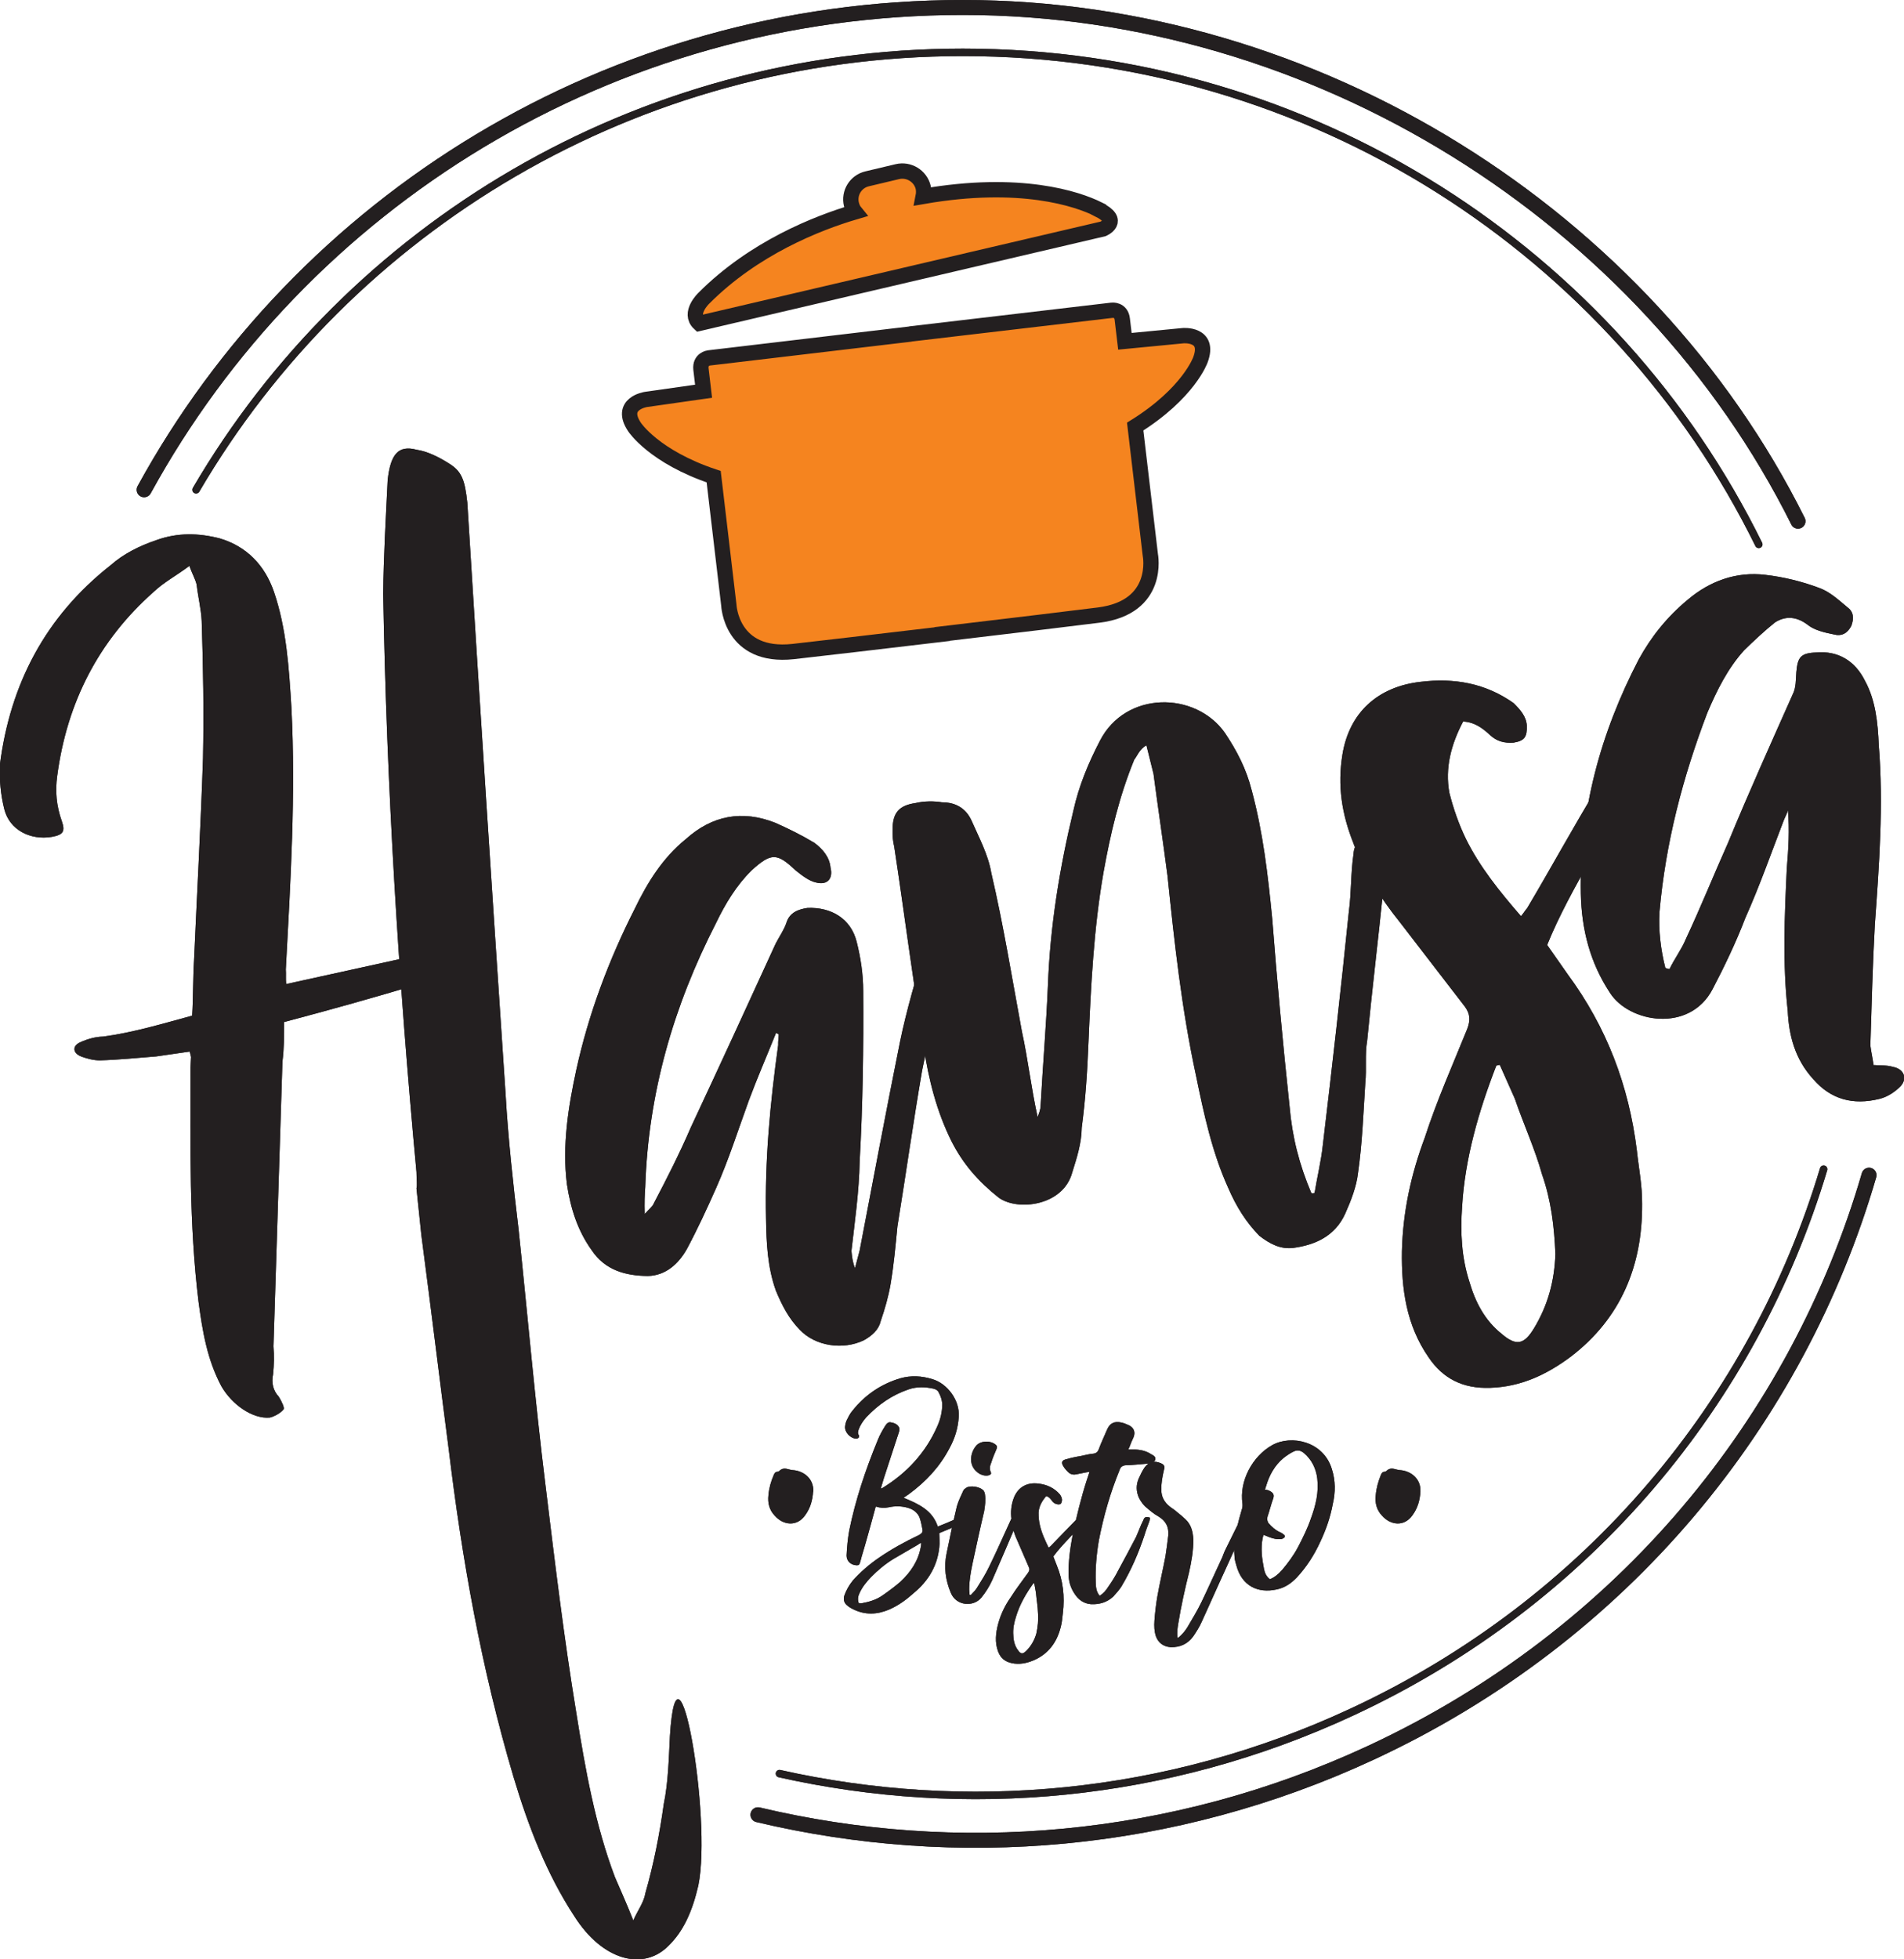 <?xml version="1.0" encoding="UTF-8"?>
<svg id="Layer_1" data-name="Layer 1" xmlns="http://www.w3.org/2000/svg" viewBox="0 0 101.86 104.76">
  <defs>
    <style>
      .cls-1 {
        fill: #231f20;
      }

      .cls-2 {
        fill: #f5841f;
      }

      .cls-3 {
        stroke-width: .8px;
      }

      .cls-3, .cls-4, .cls-5 {
        fill: none;
        stroke: #231f20;
        stroke-miterlimit: 10;
      }

      .cls-3, .cls-5 {
        stroke-linecap: round;
      }

      .cls-4 {
        stroke-width: .82px;
      }

      .cls-5 {
        stroke-width: .4px;
      }
    </style>
  </defs>
  <path class="cls-3" d="M7.71,26.19C16.12,10.83,32.58.4,51.51.4s36.57,11.2,44.68,27.47"/>
  <path class="cls-5" d="M10.49,26.19C18.67,12.21,33.98,2.8,51.51,2.8c18.72,0,34.91,10.73,42.58,26.31"/>
  <path class="cls-3" d="M99.99,62.84c-3.82,13.12-13.14,24.61-26.64,30.88-10.65,4.95-22.18,5.84-32.8,3.32"/>
  <path class="cls-5" d="M97.56,62.52c-3.7,12.34-12.51,23.12-25.24,29.03-9.94,4.62-20.68,5.52-30.62,3.29"/>
  <path class="cls-1" d="M43.5,79.76c-.03.47-.15.89-.43,1.27-.45.63-1.18.52-1.62.02-.29-.3-.39-.68-.34-1.1.03-.37.13-.72.28-1.07.04-.09.08-.18.2-.18.03,0,.08-.03.1-.04.15-.16.32-.15.51-.09.08.01.13.04.21.04.6.04,1.13.47,1.1,1.14"/>
  <path class="cls-1" d="M46.84,80.59c-.17.61-.32,1.2-.49,1.78-.08.3-.18.61-.26.89-.03.1-.04.18-.08.29-.03.12-.08.16-.2.15-.3-.02-.52-.23-.52-.52.02-.43.06-.88.14-1.33.34-1.67.88-3.27,1.53-4.85.1-.26.25-.52.4-.76.08-.12.17-.22.31-.18.19.03.35.11.43.27.03.07.02.17-.01.25l-.66,2.02c-.11.32-.21.65-.31,1,.06-.01.08-.03.1-.04,1.3-.8,2.29-1.87,2.91-3.26.18-.39.28-.8.28-1.23-.02-.22-.08-.41-.19-.61-.04-.11-.14-.16-.26-.2-.44-.1-.9-.12-1.34.03-.89.3-1.64.82-2.28,1.5-.16.18-.31.4-.4.64-.03.11-.07.2,0,.3.06.11-.02.2-.15.2-.31-.03-.61-.35-.58-.65.01-.11.04-.23.09-.34.08-.16.17-.35.3-.5.67-.84,1.52-1.43,2.57-1.74.57-.16,1.14-.13,1.72.05.78.23,1.47,1.12,1.4,2.02-.04.61-.21,1.15-.5,1.68-.52.99-1.25,1.77-2.16,2.44l-.29.2c.8.33,1.54.66,1.83,1.54.3-.12.57-.23.84-.35.15-.07.28-.05.42.04.03.01.04.05.09.11-.42.21-.83.36-1.27.55,0,.26.03.51,0,.76-.1.99-.59,1.8-1.35,2.43-.4.36-.83.68-1.34.9-.64.27-1.29.3-1.94-.03-.09-.04-.2-.11-.28-.18-.18-.13-.22-.3-.18-.51.1-.3.26-.58.46-.83.42-.47.9-.88,1.41-1.23.67-.46,1.4-.86,2.14-1.21.14-.08.21-.15.18-.3-.04-.21-.08-.42-.15-.62-.1-.27-.34-.45-.62-.53-.34-.1-.69-.11-1.04-.03q-.35.07-.68-.04ZM45.95,85.73c.07,0,.11.01.15,0,.39-.07.77-.18,1.1-.41.33-.23.66-.47.97-.74.55-.51.96-1.12,1.09-1.86.02-.07.02-.12.02-.22-.07.03-.11.04-.14.08l-1.34.78c-.44.27-.85.61-1.2.97-.24.25-.46.52-.61.84-.08.17-.13.35-.04.57Z"/>
  <path class="cls-1" d="M51.92,85.31c.12-.14.26-.26.35-.41.23-.37.46-.73.65-1.13.41-.84.79-1.7,1.18-2.55.08-.16.13-.21.28-.19.11.02.15.07.12.17-.01.05-.04.11-.07.16-.44,1.05-.9,2.1-1.35,3.14-.15.33-.35.65-.58.93-.42.51-1.34.45-1.63-.25-.29-.68-.38-1.39-.23-2.11.17-.85.35-1.68.55-2.52.08-.29.22-.56.34-.83.03-.08.11-.13.17-.17.22-.13.71-.05.89.13.06.04.08.14.1.2.05.33.01.63-.04.93-.22.93-.42,1.87-.62,2.79-.1.48-.18.93-.18,1.4,0,.1.02.18.02.27.02,0,.04.02.06.02M51.95,78.02c.01-.24.09-.5.28-.72.23-.27.77-.28,1.03-.05.1.07.09.15.04.26-.1.23-.2.47-.27.7-.07.16-.11.34-.02.52.04.09-.03.13-.12.16-.16.04-.34,0-.5-.09-.26-.17-.44-.41-.44-.78"/>
  <path class="cls-1" d="M55.98,79.99c-.23.26-.4.55-.42.9,0,.23.02.46.07.66.09.41.28.82.47,1.21.04-.03.08-.07.11-.09.45-.46.89-.93,1.35-1.39.14-.15.28-.15.5-.01-.53.7-1.2,1.26-1.71,1.96l.18.46c.34.83.44,1.67.33,2.57-.03.24-.04.48-.11.73-.2.82-.66,1.45-1.45,1.79-.38.16-.77.24-1.18.15-.36-.08-.59-.27-.72-.61-.19-.5-.13-1,0-1.49.14-.52.37-.99.68-1.43.29-.46.62-.88.92-1.3.08-.11.09-.2.04-.3l-.58-1.34c-.18-.38-.31-.78-.35-1.21-.05-.41-.02-.8.15-1.21.23-.53.69-.78,1.28-.71.46.05.86.23,1.17.59.07.11.12.22.1.34-.03.15-.08.2-.23.18-.13-.02-.22-.08-.29-.17-.08-.12-.17-.23-.32-.27h0ZM55.32,84.67h-.04c-.39.54-.73,1.13-.92,1.76-.11.34-.18.67-.15,1.02.01.29.08.57.25.79.15.22.26.22.45.03.26-.26.43-.57.53-.91.08-.37.12-.73.09-1.1-.01-.37-.08-.73-.11-1.1l-.09-.5Z"/>
  <path class="cls-1" d="M58.3,78.7c-.28.04-.51.1-.74.14-.13.03-.28,0-.39-.1-.11-.1-.23-.23-.31-.38-.09-.17-.04-.28.18-.33.24-.07.51-.13.77-.17.23-.05.46-.11.69-.13.15-.02.23-.1.28-.23.13-.36.29-.68.44-1.04.15-.36.39-.48.79-.39.13.03.27.09.42.16.24.14.32.36.21.63-.08.16-.15.34-.21.5l-.07.15h.35c.33.01.62.08.89.26.1.05.23.12.21.26-.02.13-.15.16-.26.2-.08.03-.14.03-.22.04-.36.03-.73.07-1.09.08-.19.01-.3.09-.35.27-.5,1.22-.85,2.46-1.1,3.73-.13.76-.2,1.52-.17,2.3.01.23.03.47.21.68.21-.13.34-.29.46-.48.19-.27.38-.57.53-.87.32-.59.65-1.2.96-1.8.13-.29.24-.61.39-.9.05-.16.15-.2.36-.12l-.04.18c-.09.24-.19.5-.26.74-.32.97-.72,1.89-1.24,2.76-.12.19-.28.36-.43.53-.33.31-.74.43-1.19.41-.4-.03-.69-.25-.89-.57-.2-.3-.31-.64-.31-1.01-.02-.7.08-1.39.21-2.1.21-1,.45-1.99.77-2.98l.15-.45Z"/>
  <path class="cls-1" d="M63.01,87.59c.23-.17.38-.37.51-.57.26-.45.53-.88.76-1.36.36-.74.7-1.52,1.06-2.28.08-.15.12-.32.2-.48l.79-1.6c.08-.17.2-.21.42-.08-.07.17-.13.36-.21.54-.43.96-.87,1.91-1.31,2.88-.32.7-.62,1.39-.94,2.08-.12.28-.3.55-.46.79-.3.4-.69.58-1.2.57-.39-.03-.66-.23-.79-.58-.09-.27-.1-.55-.08-.83.03-.42.08-.85.15-1.27.13-.74.3-1.44.44-2.18.06-.36.1-.73.15-1.11.04-.46-.13-.79-.54-1.03-.22-.12-.42-.29-.62-.46-.18-.14-.31-.34-.41-.53-.15-.35-.16-.68-.01-1.03.09-.2.19-.41.32-.6.23-.3.49-.38.88-.21.17.08.2.16.15.35-.08.35-.15.7-.14,1.07,0,.36.15.65.45.89.12.1.26.17.37.28.17.13.33.27.47.4.31.29.4.67.42,1.07.01.6-.1,1.2-.23,1.78-.22.88-.42,1.78-.57,2.69-.04.25-.09.51-.04.8Z"/>
  <path class="cls-1" d="M66.02,82.77c.07-.76.22-1.41.41-2.04.04-.1.05-.21.04-.32-.18-1.2.52-2.54,1.6-3.14,1.02-.56,2.73-.2,3.18,1.28.2.62.2,1.25.05,1.88-.13.71-.36,1.36-.66,2-.32.7-.73,1.35-1.27,1.93-.29.3-.63.54-1.06.63-1.03.23-1.87-.2-2.16-1.26-.04-.13-.08-.27-.1-.41-.02-.21-.02-.42-.04-.54ZM67.93,84.45c.24-.1.44-.25.66-.5.32-.38.61-.77.85-1.22.26-.5.51-1,.69-1.53.26-.71.43-1.4.34-2.15-.07-.54-.3-1-.71-1.35-.18-.15-.36-.18-.56-.08-.19.09-.36.21-.53.34-.47.39-.77.92-.94,1.52-.03.05-.03.12-.06.17.1.02.18.03.25.07.21.11.26.22.19.42-.11.3-.19.64-.3.96-.04.13-.01.22.04.33.18.21.38.39.64.51.08.03.13.07.18.11.1.07.08.15-.01.2-.04.03-.09.05-.14.05-.1,0-.23.01-.33-.02-.21-.04-.39-.13-.6-.21-.01.05-.02.12-.04.17-.11.55-.04,1.1.07,1.65.04.21.12.4.31.55Z"/>
  <path class="cls-1" d="M75.99,79.76c-.03.47-.15.89-.43,1.27-.45.63-1.18.52-1.62.02-.29-.3-.39-.68-.34-1.1.03-.37.13-.72.27-1.07.04-.09.08-.18.2-.18.03,0,.08-.03.1-.04.15-.16.32-.15.51-.09.08.01.13.04.21.04.6.04,1.13.47,1.1,1.14"/>
  <path class="cls-1" d="M22.45,52.61h0c-2.43.73-4.79,1.39-7.25,2.04,0,.74,0,1.4-.09,2.12l-.48,15.22c.04.51.03,1-.02,1.49-.1.46,0,.88.3,1.2.15.23.33.62.26.68-.17.22-.52.39-.73.44-.91.09-2.03-.68-2.6-1.68-.76-1.43-1.01-2.95-1.22-4.52-.51-4.17-.43-8.26-.43-12.5l.03-.58-.07-.29-1.8.26c-1.04.08-1.99.18-3.01.21-.36,0-.69-.1-.98-.2-.49-.19-.5-.58-.06-.77.4-.18.81-.29,1.21-.3,1.59-.21,3.15-.68,4.77-1.12.06-.98.04-1.98.1-2.96.16-3.58.36-7.22.48-10.8.05-2.46.01-4.91-.07-7.34-.03-.65-.2-1.31-.27-1.95-.07-.29-.23-.56-.39-1-.67.51-1.34.85-1.91,1.39-2.94,2.6-4.64,5.91-5.16,9.84-.11.81-.05,1.59.25,2.43.18.52.09.72-.54.83-1.15.19-2.26-.37-2.54-1.48-.19-.74-.27-1.6-.24-2.35.55-4.34,2.44-7.95,5.92-10.69.69-.61,1.52-1.03,2.46-1.35,1.14-.41,2.26-.38,3.39-.09,1.44.43,2.4,1.43,2.89,2.84.68,1.98.81,4.09.94,6.21.24,4.67-.05,9.34-.3,14,.02.26-.01.48.02.78l7.1-1.56c.06-.1.05-.32.08-.55"/>
  <path class="cls-1" d="M41.51,55.25c-.49,1.22-1,2.39-1.45,3.6-.58,1.59-1.07,3.15-1.75,4.68-.48,1.08-1,2.21-1.57,3.27-.43.76-1.11,1.41-2.08,1.43-1.2-.01-2.29-.31-3-1.37-.75-1.04-1.13-2.22-1.33-3.53-.26-2.08.07-4.13.5-6.12.66-3.01,1.75-5.9,3.12-8.6.67-1.39,1.49-2.73,2.74-3.74,1.41-1.27,3.02-1.57,4.79-.87.7.31,1.41.66,2.09,1.07.44.33.81.76.86,1.32.15.58-.16.96-.77.8-.38-.08-.76-.38-1.1-.65-.99-.94-1.3-.95-2.35,0-.82.81-1.41,1.79-1.91,2.83-2.26,4.41-3.62,9.07-3.78,14.1-.03.4-.05.84-.03,1.45.24-.28.43-.41.48-.56.69-1.31,1.4-2.71,1.99-4.08,1.53-3.27,3.05-6.57,4.54-9.83.21-.4.44-.72.57-1.1.17-.57.66-.73,1.13-.8,1.27-.05,2.32.57,2.63,1.81.22.87.35,1.75.35,2.63.02,3.06-.02,6.09-.19,9.11-.03,1.63-.26,3.21-.44,4.79.03.3.06.6.19.92l.25-.94c.71-3.72,1.41-7.44,2.16-11.17.36-1.75.87-3.41,1.34-5.1.06-.28.29-.6.49-.69.22-.18.54-.13.75,0,.15.05.19.39.12.67-.52,2.18-1.06,4.42-1.52,6.67-.47,2.74-.87,5.55-1.32,8.33-.1,1.03-.19,2.06-.37,3.11-.11.64-.3,1.3-.53,1.97-.11.46-.47.77-.9,1.01-1.11.53-2.58.32-3.42-.56-.59-.6-.95-1.3-1.28-2.09-.45-1.25-.51-2.55-.53-3.86-.07-3.09.22-6.18.65-9.27-.01-.22.03-.4.03-.58l-.16-.09Z"/>
  <path class="cls-1" d="M70.32,63.83c.14-.87.36-1.75.45-2.61.5-4.19.97-8.34,1.39-12.47.14-1.04.1-2.08.25-3.08.03-.58.4-.88.9-1.01.42-.1.63.02.69.45.03.82.03,1.7,0,2.49-.27,2.65-.6,5.36-.86,8.05-.13.73-.02,1.49-.1,2.26-.1,1.56-.16,3.23-.39,4.82-.08.72-.38,1.49-.69,2.18-.54,1.18-1.58,1.66-2.78,1.82-.69.08-1.25-.22-1.81-.65-.72-.74-1.24-1.58-1.65-2.53-.88-1.93-1.32-4.01-1.74-6.05-.77-3.58-1.15-7.07-1.52-10.66-.23-1.78-.51-3.64-.75-5.46l-.38-1.53c-.39.23-.48.56-.65.77-.8,1.95-1.27,3.94-1.64,6-.53,3.02-.68,6.12-.81,9.13-.06,1.55-.16,3.06-.36,4.55-.01.84-.26,1.6-.51,2.4-.48,1.78-2.9,2.07-3.92,1.35-1.1-.87-1.92-1.81-2.53-3.01-.8-1.6-1.24-3.33-1.5-5.11-.58-3.54-1.03-7.1-1.57-10.65-.07-.29-.1-.59-.09-.9,0-.92.34-1.31,1.23-1.44.46-.11.99-.11,1.41-.04.71,0,1.27.3,1.58.97.4.91.9,1.84,1.06,2.8.66,2.82,1.11,5.64,1.64,8.49.32,1.45.49,2.99.84,4.57.08-.2.16-.43.16-.61.12-2.18.3-4.28.39-6.4.12-3.22.63-6.33,1.37-9.4.29-1.3.79-2.51,1.42-3.72,1.37-2.66,5.1-2.65,6.68-.41.63.94,1.14,1.91,1.43,3.06.61,2.26.87,4.52,1.1,6.86.26,3.35.57,6.69.93,10.06.14,1.63.52,3.11,1.16,4.62.05.03.09.02.18,0h0Z"/>
  <path class="cls-1" d="M78.27,38.59c-.63,1.2-.98,2.47-.73,3.81.22.87.52,1.71.88,2.45.73,1.49,1.82,2.84,2.95,4.14.14-.16.23-.32.33-.43,1.28-2.15,2.49-4.38,3.81-6.54.4-.71.9-.83,1.87-.5-1.34,3.13-3.35,5.9-4.61,9.01l1.1,1.57c2.08,2.82,3.27,5.94,3.7,9.43.1.94.29,1.86.28,2.86.02,3.28-1.13,6.1-3.81,8.15-1.31.98-2.7,1.62-4.32,1.67-1.45.05-2.52-.48-3.3-1.64-1.19-1.72-1.45-3.67-1.42-5.65.05-2.11.48-4.1,1.22-6.08.65-2,1.5-3.91,2.27-5.81.19-.49.15-.83-.12-1.2l-3.49-4.53c-1.03-1.28-1.92-2.68-2.49-4.25-.6-1.52-.85-3.03-.57-4.72.37-2.23,1.89-3.61,4.17-3.87,1.81-.22,3.48.07,4.99,1.14.35.35.67.71.7,1.19.02.61-.11.82-.7.92-.52.04-.91-.08-1.25-.39-.41-.38-.84-.71-1.47-.74h0ZM80.22,56.94l-.17.04c-.94,2.42-1.68,4.97-1.83,7.54-.1,1.38-.03,2.72.39,4.02.32,1.1.83,2.07,1.72,2.78.79.68,1.21.58,1.74-.3.75-1.24,1.09-2.54,1.14-3.96-.06-1.47-.23-2.88-.71-4.25-.39-1.39-.99-2.69-1.46-4.06l-.81-1.82Z"/>
  <path class="cls-1" d="M89.31,51.83c.26-.55.66-1.08.88-1.62.81-1.73,1.49-3.43,2.26-5.15,1.1-2.68,2.3-5.33,3.46-7.94.18-.35.16-.78.19-1.18.07-.8.23-1.02,1.07-1.05,1.13-.1,2.06.42,2.6,1.51.57,1.04.69,2.24.74,3.45.26,3.18.02,6.43-.21,9.6-.12,2.17-.17,4.29-.24,6.45.04.34.13.71.17,1.05.41.03.71,0,1.04.1.61.11.78.64.4,1.04-.28.29-.7.57-1.12.67-1.42.35-2.61.03-3.55-1.06-.98-1.07-1.3-2.35-1.36-3.65-.28-2.51-.17-5.08-.05-7.61.09-1.07.15-2.05.06-3.12-.04.18-.14.34-.22.54-.67,1.74-1.29,3.51-2.06,5.23-.48,1.26-1.12,2.6-1.75,3.8-1.23,2.36-4.47,1.8-5.49.2-1.07-1.62-1.52-3.39-1.56-5.31-.08-4.4,1.04-8.57,3.11-12.54.64-1.16,1.48-2.24,2.62-3.18,1.17-.99,2.59-1.51,4.15-1.32.96.11,1.95.35,2.88.7.58.21,1.05.66,1.5,1.03.32.23.37.57.21,1-.21.4-.52.57-.95.45-.51-.1-1.03-.23-1.37-.5-.6-.46-1.19-.5-1.76-.14-.55.44-1.13.98-1.66,1.5-.87.96-1.46,2.15-1.96,3.33-1.31,3.43-2.24,6.98-2.56,10.65-.06,1.02.07,2.04.31,2.99.1.06.15.05.24.07h0Z"/>
  <path class="cls-1" d="M22.28,63.54c.05-.16,0-.51,0-.87-.97-10.38-1.6-20.7-1.78-30.91.02-2.04.14-4.04.24-6.1.15-1.34.55-1.88,1.55-1.61.55.08,1.16.37,1.74.74.68.42.84.89.97,2.09.65,10.53,1.34,21.06,2.05,31.65.13,2.29.4,4.77.69,7.18.48,4.54.88,9.17,1.44,13.69.5,4.1.98,8.12,1.66,12.25.47,2.94,1,5.94,2.06,8.73.31.72.61,1.38.98,2.31.25-.57.56-.94.65-1.47.45-1.57.76-3.17.98-4.75.24-1.15.27-2.46.33-3.64.4-6.35,2.26,4.39,1.52,7.99-.32,1.39-.8,2.45-1.59,3.22-1.31,1.34-3.51.86-5.06-1.6-1.44-2.2-2.43-4.72-3.24-7.43-1.73-5.83-2.76-11.69-3.46-17.48-.49-3.74-.93-7.41-1.47-11.5h0"/>
  <path class="cls-3" d="M7.71,26.19C16.12,10.83,32.58.4,51.51.4s36.57,11.2,44.68,27.47"/>
  <path class="cls-5" d="M10.49,26.19C18.67,12.21,33.98,2.8,51.51,2.8c18.72,0,34.91,10.73,42.58,26.31"/>
  <path class="cls-3" d="M99.99,62.84c-3.82,13.12-13.14,24.61-26.64,30.88-10.65,4.95-22.18,5.84-32.8,3.32"/>
  <path class="cls-5" d="M97.56,62.52c-3.7,12.34-12.51,23.12-25.24,29.03-9.94,4.62-20.68,5.52-30.62,3.29"/>
  <path class="cls-1" d="M43.5,79.76c-.03.47-.15.89-.43,1.27-.45.63-1.18.52-1.62.02-.29-.3-.39-.68-.34-1.1.03-.37.13-.72.28-1.07.04-.09.08-.18.2-.18.03,0,.08-.03.1-.04.15-.16.32-.15.51-.09.08.01.13.04.21.04.6.04,1.13.47,1.1,1.14"/>
  <path class="cls-1" d="M46.84,80.59c-.17.61-.32,1.2-.49,1.78-.08.3-.18.61-.26.89-.03.1-.04.18-.08.29-.03.12-.08.16-.2.15-.3-.02-.52-.23-.52-.52.02-.43.06-.88.14-1.33.34-1.67.88-3.27,1.53-4.85.1-.26.25-.52.4-.76.08-.12.17-.22.31-.18.19.03.35.11.43.27.03.07.02.17-.01.25l-.66,2.02c-.11.32-.21.65-.31,1,.06-.01.08-.03.1-.04,1.3-.8,2.29-1.87,2.91-3.26.18-.39.28-.8.28-1.23-.02-.22-.08-.41-.19-.61-.04-.11-.14-.16-.26-.2-.44-.1-.9-.12-1.34.03-.89.3-1.64.82-2.28,1.5-.16.18-.31.4-.4.64-.03.11-.07.2,0,.3.06.11-.02.2-.15.2-.31-.03-.61-.35-.58-.65.01-.11.04-.23.09-.34.08-.16.17-.35.3-.5.67-.84,1.52-1.43,2.57-1.74.57-.16,1.14-.13,1.72.05.78.23,1.47,1.12,1.4,2.02-.04.61-.21,1.15-.5,1.68-.52.99-1.25,1.77-2.16,2.44l-.29.2c.8.33,1.54.66,1.83,1.54.3-.12.57-.23.84-.35.15-.07.28-.05.42.04.03.01.04.05.09.11-.42.21-.83.36-1.27.55,0,.26.03.51,0,.76-.1.99-.59,1.8-1.35,2.43-.4.36-.83.68-1.34.9-.64.27-1.29.3-1.94-.03-.09-.04-.2-.11-.28-.18-.18-.13-.22-.3-.18-.51.1-.3.26-.58.46-.83.42-.47.9-.88,1.41-1.23.67-.46,1.4-.86,2.14-1.21.14-.08.21-.15.18-.3-.04-.21-.08-.42-.15-.62-.1-.27-.34-.45-.62-.53-.34-.1-.69-.11-1.04-.03q-.35.07-.68-.04ZM45.95,85.73c.07,0,.11.01.15,0,.39-.07.77-.18,1.1-.41.33-.23.66-.47.97-.74.55-.51.96-1.12,1.09-1.86.02-.07.02-.12.02-.22-.07.03-.11.04-.14.08l-1.34.78c-.44.27-.85.61-1.2.97-.24.25-.46.52-.61.84-.08.17-.13.35-.04.57Z"/>
  <path class="cls-1" d="M51.92,85.31c.12-.14.26-.26.35-.41.23-.37.46-.73.65-1.13.41-.84.79-1.7,1.18-2.55.08-.16.13-.21.28-.19.11.02.15.07.12.17-.01.05-.04.11-.07.16-.44,1.05-.9,2.1-1.35,3.14-.15.33-.35.65-.58.93-.42.51-1.34.45-1.63-.25-.29-.68-.38-1.39-.23-2.11.17-.85.35-1.68.55-2.52.08-.29.22-.56.34-.83.03-.08.11-.13.17-.17.22-.13.71-.05.89.13.06.04.08.14.1.2.05.33.01.63-.04.93-.22.93-.42,1.87-.62,2.79-.1.48-.18.93-.18,1.4,0,.1.02.18.02.27.02,0,.04.02.06.02M51.95,78.02c.01-.24.09-.5.28-.72.23-.27.77-.28,1.03-.05.1.07.09.15.04.26-.1.23-.2.47-.27.7-.07.16-.11.34-.02.52.04.09-.03.13-.12.16-.16.04-.34,0-.5-.09-.26-.17-.44-.41-.44-.78"/>
  <path class="cls-1" d="M55.98,79.99c-.23.26-.4.55-.42.9,0,.23.02.46.07.66.09.41.28.82.47,1.21.04-.03.08-.07.11-.09.45-.46.89-.93,1.35-1.39.14-.15.28-.15.5-.01-.53.7-1.2,1.26-1.71,1.96l.18.46c.34.83.44,1.67.33,2.57-.03.24-.04.48-.11.73-.2.82-.66,1.45-1.45,1.79-.38.16-.77.24-1.18.15-.36-.08-.59-.27-.72-.61-.19-.5-.13-1,0-1.49.14-.52.37-.99.68-1.43.29-.46.62-.88.92-1.3.08-.11.09-.2.04-.3l-.58-1.34c-.18-.38-.31-.78-.35-1.21-.05-.41-.02-.8.15-1.21.23-.53.69-.78,1.28-.71.46.05.86.23,1.17.59.07.11.12.22.1.34-.03.15-.08.2-.23.18-.13-.02-.22-.08-.29-.17-.08-.12-.17-.23-.32-.27h0ZM55.32,84.67h-.04c-.39.54-.73,1.13-.92,1.76-.11.34-.18.67-.15,1.02.01.29.08.57.25.79.15.22.26.22.45.03.26-.26.43-.57.53-.91.08-.37.12-.73.09-1.1-.01-.37-.08-.73-.11-1.1l-.09-.5Z"/>
  <path class="cls-1" d="M58.3,78.7c-.28.04-.51.1-.74.14-.13.03-.28,0-.39-.1-.11-.1-.23-.23-.31-.38-.09-.17-.04-.28.18-.33.24-.07.51-.13.77-.17.23-.05.46-.11.69-.13.15-.02.23-.1.28-.23.13-.36.29-.68.44-1.04.15-.36.39-.48.79-.39.13.03.27.09.42.16.24.14.32.36.21.63-.08.16-.15.34-.21.5l-.07.15h.35c.33.01.62.08.89.26.1.05.23.12.21.26-.02.13-.15.16-.26.2-.08.03-.14.03-.22.04-.36.03-.73.07-1.09.08-.19.01-.3.09-.35.27-.5,1.22-.85,2.46-1.1,3.73-.13.76-.2,1.52-.17,2.3.01.23.03.47.21.68.21-.13.34-.29.46-.48.19-.27.38-.57.53-.87.32-.59.65-1.2.96-1.8.13-.29.24-.61.39-.9.05-.16.15-.2.36-.12l-.04.18c-.09.24-.19.5-.26.74-.32.97-.72,1.89-1.24,2.76-.12.19-.28.36-.43.53-.33.31-.74.43-1.19.41-.4-.03-.69-.25-.89-.57-.2-.3-.31-.64-.31-1.01-.02-.7.08-1.39.21-2.1.21-1,.45-1.99.77-2.98l.15-.45Z"/>
  <path class="cls-1" d="M63.01,87.59c.23-.17.38-.37.51-.57.26-.45.53-.88.76-1.36.36-.74.7-1.52,1.06-2.28.08-.15.12-.32.2-.48l.79-1.6c.08-.17.2-.21.42-.08-.07.17-.13.36-.21.54-.43.96-.87,1.91-1.31,2.88-.32.7-.62,1.39-.94,2.08-.12.28-.3.55-.46.79-.3.4-.69.58-1.2.57-.39-.03-.66-.23-.79-.58-.09-.27-.1-.55-.08-.83.03-.42.08-.85.15-1.27.13-.74.3-1.44.44-2.18.06-.36.1-.73.15-1.11.04-.46-.13-.79-.54-1.03-.22-.12-.42-.29-.62-.46-.18-.14-.31-.34-.41-.53-.15-.35-.16-.68-.01-1.03.09-.2.19-.41.32-.6.23-.3.49-.38.88-.21.17.08.2.16.15.35-.08.35-.15.7-.14,1.07,0,.36.15.65.45.89.12.1.26.17.37.28.17.13.33.27.47.4.31.29.4.67.42,1.07.01.6-.1,1.2-.23,1.78-.22.88-.42,1.78-.57,2.69-.04.25-.09.51-.04.8Z"/>
  <path class="cls-1" d="M66.02,82.77c.07-.76.22-1.41.41-2.04.04-.1.05-.21.04-.32-.18-1.2.52-2.54,1.6-3.14,1.02-.56,2.73-.2,3.18,1.28.2.62.2,1.25.05,1.88-.13.71-.36,1.36-.66,2-.32.7-.73,1.35-1.27,1.93-.29.3-.63.54-1.06.63-1.03.23-1.87-.2-2.16-1.26-.04-.13-.08-.27-.1-.41-.02-.21-.02-.42-.04-.54ZM67.93,84.45c.24-.1.44-.25.66-.5.32-.38.61-.77.85-1.22.26-.5.51-1,.69-1.53.26-.71.43-1.4.34-2.15-.07-.54-.3-1-.71-1.35-.18-.15-.36-.18-.56-.08-.19.09-.36.21-.53.34-.47.39-.77.92-.94,1.52-.03.05-.03.12-.06.17.1.02.18.03.25.07.21.11.26.22.19.42-.11.3-.19.64-.3.96-.04.13-.01.22.04.33.18.21.38.39.64.51.08.03.13.07.18.11.1.07.08.15-.01.2-.04.03-.09.05-.14.05-.1,0-.23.01-.33-.02-.21-.04-.39-.13-.6-.21-.01.05-.02.12-.04.17-.11.55-.04,1.1.07,1.65.04.21.12.4.31.55Z"/>
  <path class="cls-1" d="M75.99,79.76c-.03.47-.15.89-.43,1.27-.45.63-1.18.52-1.62.02-.29-.3-.39-.68-.34-1.1.03-.37.13-.72.27-1.07.04-.09.08-.18.2-.18.03,0,.08-.03.1-.04.15-.16.32-.15.51-.09.08.01.13.04.21.04.6.04,1.13.47,1.1,1.14"/>
  <path class="cls-1" d="M22.45,52.61h0c-2.43.73-4.79,1.39-7.25,2.04,0,.74,0,1.4-.09,2.12l-.48,15.22c.04.51.03,1-.02,1.49-.1.46,0,.88.3,1.2.15.23.33.62.26.68-.17.22-.52.39-.73.44-.91.09-2.03-.68-2.6-1.68-.76-1.43-1.01-2.95-1.22-4.52-.51-4.17-.43-8.26-.43-12.5l.03-.58-.07-.29-1.8.26c-1.04.08-1.99.18-3.01.21-.36,0-.69-.1-.98-.2-.49-.19-.5-.58-.06-.77.4-.18.81-.29,1.21-.3,1.59-.21,3.15-.68,4.77-1.12.06-.98.04-1.98.1-2.96.16-3.58.36-7.22.48-10.8.05-2.46.01-4.91-.07-7.34-.03-.65-.2-1.31-.27-1.95-.07-.29-.23-.56-.39-1-.67.51-1.34.85-1.91,1.39-2.94,2.6-4.64,5.91-5.16,9.84-.11.81-.05,1.59.25,2.43.18.52.09.72-.54.83-1.15.19-2.26-.37-2.54-1.48-.19-.74-.27-1.6-.24-2.35.55-4.34,2.44-7.95,5.92-10.69.69-.61,1.52-1.03,2.46-1.35,1.14-.41,2.26-.38,3.39-.09,1.44.43,2.4,1.43,2.89,2.84.68,1.98.81,4.09.94,6.21.24,4.67-.05,9.34-.3,14,.02.26-.01.48.02.78l7.1-1.56c.06-.1.05-.32.08-.55"/>
  <path class="cls-1" d="M41.51,55.25c-.49,1.22-1,2.39-1.45,3.6-.58,1.59-1.07,3.15-1.75,4.68-.48,1.08-1,2.21-1.57,3.27-.43.76-1.11,1.41-2.08,1.43-1.2-.01-2.29-.31-3-1.37-.75-1.04-1.13-2.22-1.33-3.53-.26-2.08.07-4.13.5-6.12.66-3.01,1.75-5.9,3.12-8.6.67-1.39,1.49-2.73,2.74-3.74,1.41-1.27,3.02-1.57,4.79-.87.7.31,1.41.66,2.09,1.07.44.33.81.76.86,1.32.15.58-.16.96-.77.8-.38-.08-.76-.38-1.1-.65-.99-.94-1.3-.95-2.35,0-.82.81-1.41,1.79-1.91,2.83-2.26,4.41-3.62,9.07-3.78,14.1-.03.4-.05.84-.03,1.45.24-.28.43-.41.48-.56.69-1.31,1.4-2.71,1.99-4.08,1.53-3.27,3.05-6.57,4.54-9.83.21-.4.44-.72.57-1.1.17-.57.66-.73,1.13-.8,1.27-.05,2.32.57,2.63,1.81.22.87.35,1.75.35,2.63.02,3.06-.02,6.09-.19,9.11-.03,1.63-.26,3.21-.44,4.79.03.3.06.6.19.92l.25-.94c.71-3.72,1.41-7.44,2.16-11.17.36-1.75.87-3.41,1.34-5.1.06-.28.29-.6.49-.69.22-.18.54-.13.75,0,.15.05.19.39.12.67-.52,2.18-1.06,4.42-1.52,6.67-.47,2.74-.87,5.55-1.32,8.33-.1,1.03-.19,2.06-.37,3.11-.11.64-.3,1.3-.53,1.97-.11.46-.47.77-.9,1.01-1.11.53-2.58.32-3.42-.56-.59-.6-.95-1.3-1.28-2.09-.45-1.25-.51-2.55-.53-3.86-.07-3.09.22-6.18.65-9.27-.01-.22.03-.4.03-.58l-.16-.09Z"/>
  <path class="cls-1" d="M70.32,63.83c.14-.87.36-1.75.45-2.61.5-4.19.97-8.34,1.39-12.47.14-1.04.1-2.08.25-3.08.03-.58.4-.88.9-1.01.42-.1.63.02.69.45.03.82.03,1.7,0,2.49-.27,2.65-.6,5.36-.86,8.05-.13.73-.02,1.49-.1,2.26-.1,1.56-.16,3.23-.39,4.82-.08.72-.38,1.49-.69,2.18-.54,1.18-1.58,1.66-2.78,1.82-.69.08-1.25-.22-1.81-.65-.72-.74-1.24-1.58-1.65-2.53-.88-1.93-1.32-4.01-1.74-6.05-.77-3.58-1.15-7.07-1.52-10.66-.23-1.78-.51-3.64-.75-5.46l-.38-1.53c-.39.23-.48.56-.65.77-.8,1.95-1.27,3.94-1.64,6-.53,3.02-.68,6.12-.81,9.13-.06,1.55-.16,3.06-.36,4.55-.01.84-.26,1.6-.51,2.4-.48,1.78-2.9,2.07-3.92,1.35-1.1-.87-1.92-1.81-2.53-3.01-.8-1.6-1.24-3.33-1.5-5.11-.58-3.54-1.03-7.1-1.57-10.65-.07-.29-.1-.59-.09-.9,0-.92.34-1.31,1.23-1.44.46-.11.99-.11,1.41-.04.71,0,1.27.3,1.58.97.4.91.9,1.84,1.06,2.8.66,2.82,1.11,5.64,1.64,8.49.32,1.45.49,2.99.84,4.57.08-.2.16-.43.16-.61.12-2.18.3-4.28.39-6.4.12-3.22.63-6.33,1.37-9.4.29-1.3.79-2.51,1.42-3.72,1.37-2.66,5.1-2.65,6.68-.41.63.94,1.14,1.91,1.43,3.06.61,2.26.87,4.52,1.1,6.86.26,3.35.57,6.69.93,10.06.14,1.63.52,3.11,1.16,4.62.05.03.09.02.18,0h0Z"/>
  <path class="cls-1" d="M78.27,38.59c-.63,1.2-.98,2.47-.73,3.81.22.87.52,1.71.88,2.45.73,1.49,1.82,2.84,2.95,4.14.14-.16.23-.32.33-.43,1.28-2.15,2.49-4.38,3.81-6.54.4-.71.9-.83,1.87-.5-1.34,3.13-3.35,5.9-4.61,9.01l1.1,1.57c2.08,2.82,3.27,5.94,3.7,9.43.1.94.29,1.86.28,2.86.02,3.28-1.13,6.1-3.81,8.15-1.31.98-2.7,1.62-4.32,1.67-1.45.05-2.52-.48-3.3-1.64-1.19-1.72-1.45-3.67-1.42-5.65.05-2.11.48-4.1,1.22-6.08.65-2,1.5-3.91,2.27-5.81.19-.49.15-.83-.12-1.2l-3.49-4.53c-1.03-1.28-1.92-2.68-2.49-4.25-.6-1.52-.85-3.03-.57-4.72.37-2.23,1.89-3.61,4.17-3.87,1.81-.22,3.48.07,4.99,1.14.35.35.67.71.7,1.19.02.61-.11.82-.7.92-.52.04-.91-.08-1.25-.39-.41-.38-.84-.71-1.47-.74h0ZM80.22,56.94l-.17.04c-.94,2.42-1.68,4.97-1.83,7.54-.1,1.38-.03,2.72.39,4.02.32,1.1.83,2.07,1.72,2.78.79.68,1.21.58,1.74-.3.75-1.24,1.09-2.54,1.14-3.96-.06-1.47-.23-2.88-.71-4.25-.39-1.39-.99-2.69-1.46-4.06l-.81-1.82Z"/>
  <path class="cls-1" d="M89.31,51.83c.26-.55.66-1.08.88-1.62.81-1.73,1.49-3.43,2.26-5.15,1.1-2.68,2.3-5.33,3.46-7.94.18-.35.16-.78.19-1.18.07-.8.23-1.02,1.07-1.05,1.13-.1,2.06.42,2.6,1.51.57,1.04.69,2.24.74,3.45.26,3.18.02,6.43-.21,9.6-.12,2.17-.17,4.29-.24,6.45.04.34.13.71.17,1.05.41.03.71,0,1.04.1.61.11.78.64.4,1.04-.28.29-.7.57-1.12.67-1.42.35-2.61.03-3.55-1.06-.98-1.07-1.3-2.35-1.36-3.65-.28-2.51-.17-5.08-.05-7.61.09-1.07.15-2.05.06-3.12-.04.18-.14.34-.22.54-.67,1.74-1.29,3.51-2.06,5.23-.48,1.26-1.12,2.6-1.75,3.8-1.23,2.36-4.47,1.8-5.49.2-1.07-1.62-1.52-3.39-1.56-5.31-.08-4.4,1.04-8.57,3.11-12.54.64-1.16,1.48-2.24,2.62-3.18,1.17-.99,2.59-1.51,4.15-1.32.96.11,1.95.35,2.88.7.58.21,1.05.66,1.5,1.03.32.23.37.57.21,1-.21.4-.52.57-.95.45-.51-.1-1.03-.23-1.37-.5-.6-.46-1.19-.5-1.76-.14-.55.44-1.13.98-1.66,1.5-.87.96-1.46,2.15-1.96,3.33-1.31,3.43-2.24,6.98-2.56,10.65-.06,1.02.07,2.04.31,2.99.1.06.15.05.24.07h0Z"/>
  <path class="cls-1" d="M22.28,63.54c.05-.16,0-.51,0-.87-.97-10.38-1.6-20.7-1.78-30.91.02-2.04.14-4.04.24-6.1.15-1.34.55-1.88,1.55-1.61.55.08,1.16.37,1.74.74.68.42.84.89.97,2.09.65,10.53,1.34,21.06,2.05,31.65.13,2.29.4,4.77.69,7.18.48,4.54.88,9.17,1.44,13.69.5,4.1.98,8.12,1.66,12.25.47,2.94,1,5.94,2.06,8.73.31.72.61,1.38.98,2.31.25-.57.56-.94.65-1.47.45-1.57.76-3.17.98-4.75.24-1.15.27-2.46.33-3.64.4-6.35,2.26,4.39,1.52,7.99-.32,1.39-.8,2.45-1.59,3.22-1.31,1.34-3.51.86-5.06-1.6-1.44-2.2-2.43-4.72-3.24-7.43-1.73-5.83-2.76-11.69-3.46-17.48-.49-3.74-.93-7.41-1.47-11.5h0"/>
  <path class="cls-2" d="M58.76,11.19c-1.13-.56-4.18-1.59-9.37-.69.03-.15.03-.32,0-.48-.15-.61-.77-.99-1.39-.84l-1.6.38c-.62.14-1,.76-.85,1.37.04.15.1.29.19.4-2.03.6-5.41,1.93-8.09,4.62,0,0-.83.79-.24,1.34l21.6-5.05s1.01-.42-.25-1.04"/>
  <path class="cls-4" d="M58.76,11.19c-1.13-.56-4.18-1.59-9.37-.69.03-.15.03-.32,0-.48-.15-.61-.77-.99-1.39-.84l-1.6.38c-.62.14-1,.76-.85,1.37.04.15.1.29.19.4-2.03.6-5.41,1.93-8.09,4.62,0,0-.83.79-.24,1.34l21.6-5.05s1.01-.42-.25-1.04Z"/>
  <path class="cls-2" d="M50.4,33.91c-3.38.4-6.62.78-7.97.93-3.33.36-3.44-2.49-3.44-2.49l-.81-6.86c-3.2-1.07-4.23-2.65-4.23-2.65-.85-1.26.6-1.48.6-1.48l3.09-.44s-.08-.68-.14-1.18c-.06-.54.42-.6.42-.6,0,0,5.33-.63,10.81-1.28h-.05c5.48-.64,10.81-1.27,10.81-1.27,0,0,.49-.06.55.48.06.5.14,1.18.14,1.18l3.11-.3s1.46-.13.93,1.29c0,0-.62,1.78-3.49,3.57l.81,6.86s.56,2.8-2.76,3.22c-1.34.17-4.58.56-7.96.96l-.42.05Z"/>
  <path class="cls-4" d="M50.4,33.91c-3.38.4-6.62.78-7.97.93-3.33.36-3.44-2.49-3.44-2.49l-.81-6.86c-3.2-1.07-4.23-2.65-4.23-2.65-.85-1.26.6-1.48.6-1.48l3.09-.44s-.08-.68-.14-1.18c-.06-.54.42-.6.42-.6,0,0,5.33-.63,10.81-1.28h-.05c5.48-.64,10.81-1.27,10.81-1.27,0,0,.49-.06.55.48.06.5.14,1.18.14,1.18l3.11-.3s1.46-.13.93,1.29c0,0-.62,1.78-3.49,3.57l.81,6.86s.56,2.8-2.76,3.22c-1.34.17-4.58.56-7.96.96l-.42.05Z"/>
</svg>